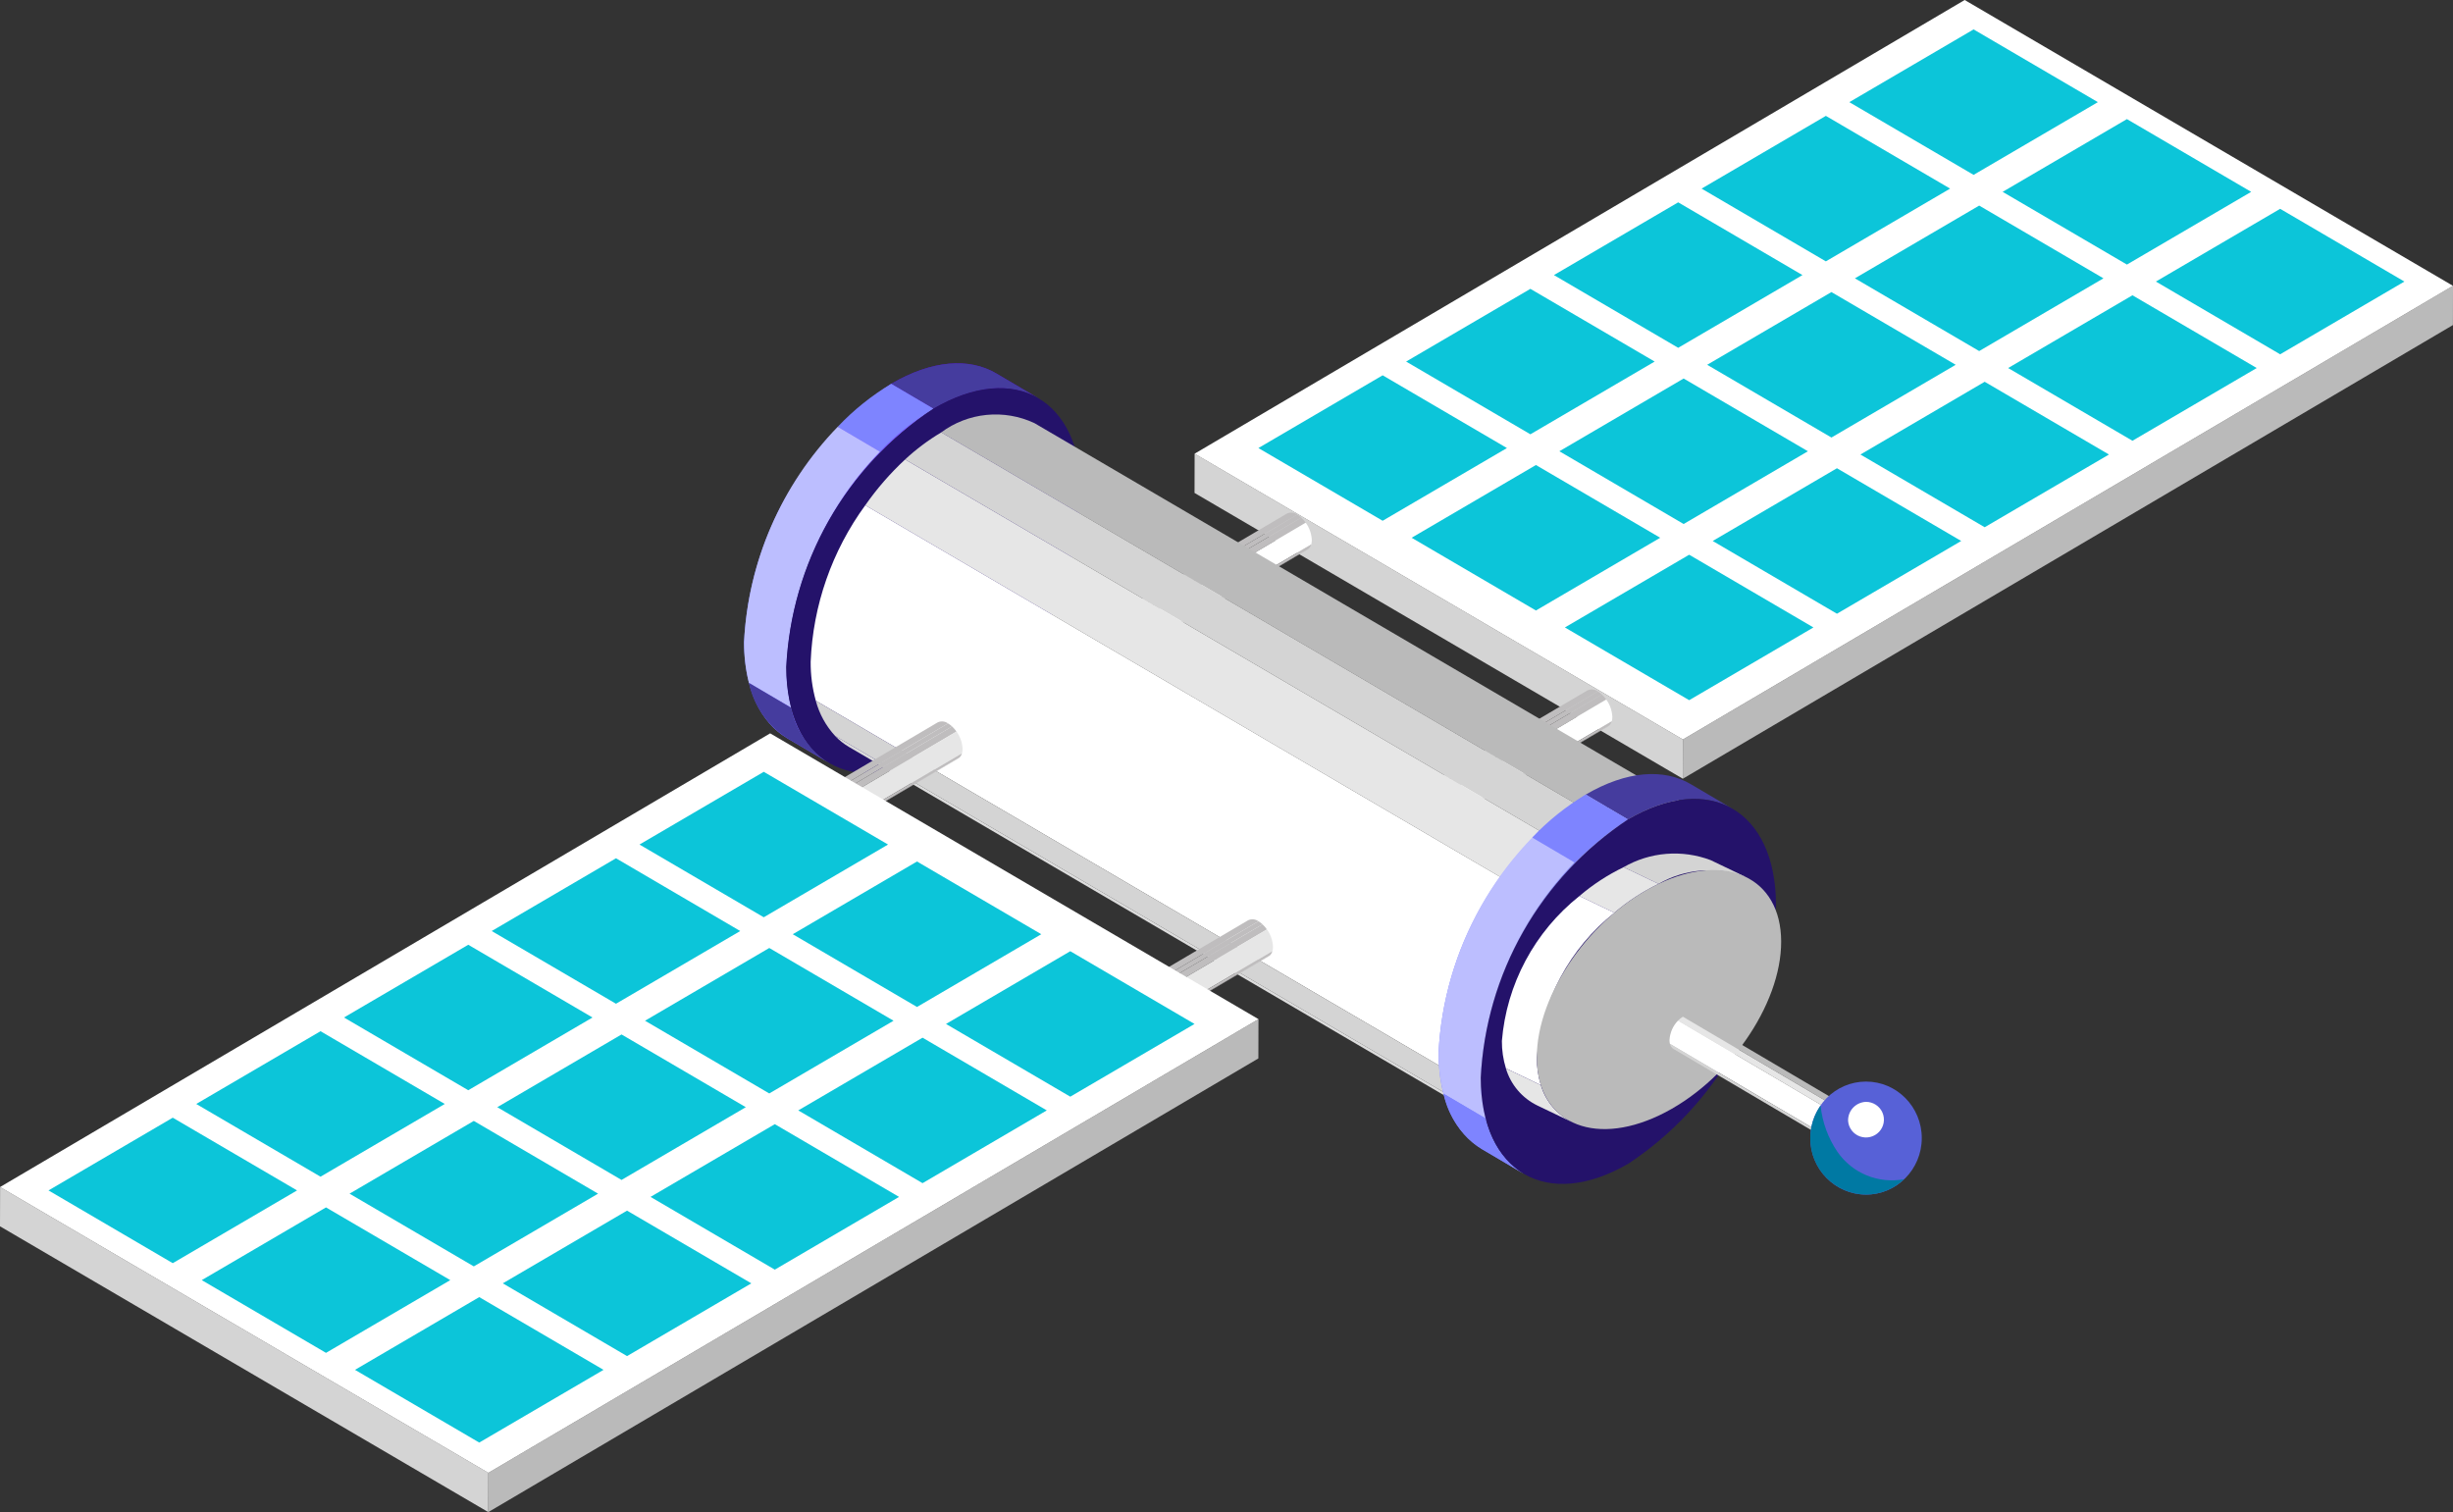 <?xml version="1.0" encoding="UTF-8"?> <svg xmlns="http://www.w3.org/2000/svg" width="146" height="90" viewBox="0 0 146 90" fill="none"><rect x="0" y="0" width="146" height="90" fill="#333333" stroke="none"/> <g clip-path="url(#clip0)"> <path d="M61.806 23.704L59.294 22.225C57.696 21.284 55.483 21.416 53.039 22.847L55.551 24.327C57.995 22.896 60.208 22.763 61.806 23.704Z" fill="#5100D1"></path> <path d="M61.806 23.704L59.294 22.225C57.696 21.284 55.483 21.416 53.039 22.847L55.551 24.327C57.995 22.896 60.208 22.764 61.806 23.705V23.704Z" fill="#453C9E"></path> <path d="M46.849 43.937L49.361 45.418C47.784 44.489 46.805 42.511 46.798 39.701C46.947 36.638 47.817 33.652 49.337 30.982C50.858 28.312 52.986 26.033 55.553 24.327L53.041 22.847C50.475 24.553 48.346 26.832 46.825 29.502C45.305 32.172 44.435 35.158 44.285 38.221C44.294 41.032 45.272 43.008 46.849 43.937Z" fill="url(#paint0_linear)"></path> <path d="M55.553 24.327L53.041 22.847C51.868 23.55 50.797 24.41 49.859 25.403L52.372 26.883C53.31 25.891 54.38 25.03 55.554 24.327L55.553 24.327Z" fill="url(#paint1_linear)"></path> <path d="M52.372 26.883L49.859 25.403C46.505 28.868 44.525 33.421 44.285 38.222C44.281 39.038 44.378 39.853 44.576 40.646L47.089 42.126C46.89 41.333 46.793 40.519 46.798 39.702C47.037 34.901 49.017 30.348 52.372 26.883V26.883Z" fill="#BCBEFF"></path> <path d="M47.087 42.125L44.574 40.645C44.715 41.316 44.988 41.952 45.378 42.517C45.768 43.082 46.268 43.565 46.847 43.937L49.36 45.417C48.78 45.046 48.281 44.563 47.891 43.998C47.5 43.433 47.227 42.796 47.087 42.125Z" fill="#453C9E"></path> <path d="M55.552 24.326C52.985 26.032 50.857 28.312 49.336 30.981C47.816 33.651 46.946 36.637 46.797 39.701C46.813 45.357 50.759 47.636 55.61 44.797C58.178 43.09 60.308 40.81 61.829 38.139C63.35 35.468 64.22 32.48 64.37 29.416C64.354 23.765 60.408 21.484 55.552 24.326Z" fill="#24126A"></path> <path d="M146 17.01L145.996 19.347L100.16 46.35L100.166 44.014L146 17.01Z" fill="#BABABA"></path> <path d="M100.165 44.014L100.16 46.35L71.098 29.34L71.103 27.003L100.165 44.014Z" fill="#D4D4D4"></path> <path d="M145.998 17.011L100.164 44.014L71.102 27.004L116.936 0L145.998 17.011Z" fill="white"></path> <path d="M66.062 36.773L76.594 30.568C76.693 30.521 76.803 30.502 76.912 30.513C77.02 30.524 77.124 30.564 77.212 30.629L66.68 36.833C66.592 36.768 66.489 36.728 66.38 36.718C66.271 36.707 66.161 36.726 66.062 36.772V36.773Z" fill="#BFBDBE"></path> <path d="M66.68 36.833L77.211 30.628C77.298 30.679 77.379 30.739 77.452 30.808L66.92 37.013C66.847 36.944 66.766 36.884 66.68 36.833Z" fill="#BFBDBE"></path> <path d="M66.918 37.014L77.451 30.809C77.549 30.9 77.638 31.002 77.715 31.112L67.182 37.318C67.106 37.207 67.017 37.105 66.918 37.014Z" fill="#BFBDBE"></path> <path d="M67.184 37.317L77.716 31.112C77.937 31.415 78.062 31.775 78.078 32.148C78.078 32.235 78.066 32.322 78.044 32.406L67.511 38.611C67.535 38.528 67.546 38.441 67.545 38.354C67.531 37.98 67.405 37.62 67.184 37.317H67.184Z" fill="white"></path> <path d="M67.512 38.611L78.045 32.406C78.021 32.493 77.976 32.574 77.914 32.64L67.383 38.845C67.444 38.779 67.488 38.698 67.511 38.611H67.512Z" fill="#BFBDBE"></path> <path d="M67.381 38.845L77.912 32.64C77.885 32.668 77.855 32.692 77.821 32.712L67.289 38.918C67.323 38.898 67.354 38.874 67.381 38.845Z" fill="#BFBDBE"></path> <path d="M66.68 36.833C66.934 37.001 67.144 37.227 67.294 37.491C67.445 37.755 67.531 38.05 67.545 38.353C67.544 38.909 67.154 39.138 66.674 38.855C66.42 38.686 66.21 38.461 66.06 38.197C65.91 37.934 65.824 37.639 65.809 37.336C65.81 36.777 66.202 36.554 66.68 36.833Z" fill="#255F6C"></path> <path d="M83.95 47.298L94.481 41.093C94.58 41.046 94.69 41.027 94.799 41.038C94.907 41.049 95.011 41.089 95.099 41.154L84.567 47.358C84.479 47.294 84.375 47.254 84.266 47.243C84.158 47.232 84.048 47.251 83.949 47.298H83.95Z" fill="#BFBDBE"></path> <path d="M84.566 47.359L95.098 41.154C95.185 41.205 95.266 41.266 95.339 41.334L84.806 47.539C84.733 47.471 84.653 47.41 84.566 47.359Z" fill="#BFBDBE"></path> <path d="M84.805 47.539L95.337 41.334C95.436 41.425 95.524 41.527 95.602 41.637L85.069 47.843C84.992 47.732 84.904 47.63 84.805 47.539Z" fill="#BFBDBE"></path> <path d="M85.07 47.843L95.603 41.637C95.823 41.94 95.949 42.3 95.965 42.674C95.965 42.761 95.953 42.847 95.931 42.932L85.398 49.137C85.422 49.053 85.433 48.966 85.432 48.879C85.417 48.506 85.291 48.145 85.07 47.843H85.07Z" fill="white"></path> <path d="M85.398 49.138L95.931 42.932C95.908 43.02 95.863 43.1 95.801 43.166L85.269 49.371C85.331 49.305 85.375 49.225 85.398 49.138H85.398Z" fill="#BFBDBE"></path> <path d="M85.271 49.371L95.802 43.166C95.775 43.194 95.744 43.219 95.711 43.238L85.18 49.444C85.214 49.424 85.245 49.4 85.271 49.371H85.271Z" fill="#BFBDBE"></path> <path d="M84.567 47.359C84.82 47.528 85.031 47.753 85.181 48.017C85.331 48.281 85.417 48.576 85.432 48.879C85.431 49.435 85.041 49.664 84.56 49.382C84.307 49.213 84.097 48.987 83.947 48.724C83.797 48.46 83.711 48.165 83.695 47.862C83.696 47.303 84.089 47.08 84.567 47.359Z" fill="#255F6C"></path> <path d="M100.433 47.933L61.568 25.184C60.68 24.767 59.694 24.598 58.717 24.695C57.739 24.792 56.807 25.152 56.02 25.736L94.884 48.484C95.671 47.901 96.603 47.541 97.581 47.444C98.559 47.346 99.545 47.516 100.433 47.933Z" fill="#BABABA"></path> <path d="M94.887 48.484L56.023 25.736C55.25 26.195 54.529 26.735 53.871 27.346L92.734 50.096C93.392 49.484 94.114 48.943 94.887 48.484Z" fill="#D4D4D4"></path> <path d="M92.734 50.096L53.871 27.347C52.986 28.17 52.191 29.084 51.5 30.074L90.363 52.823C91.054 51.833 91.849 50.919 92.734 50.096Z" fill="#E6E6E6"></path> <path d="M90.362 52.823L51.499 30.074C49.516 32.791 48.386 36.029 48.25 39.382C48.243 40.167 48.346 40.949 48.556 41.706L87.419 64.454C87.21 63.697 87.107 62.916 87.114 62.131C87.249 58.778 88.379 55.54 90.362 52.823H90.362Z" fill="white"></path> <path d="M87.419 64.454L48.555 41.705C48.762 42.487 49.157 43.208 49.707 43.805L88.57 66.554C88.021 65.956 87.626 65.236 87.419 64.454H87.419Z" fill="#D4D4D4"></path> <path d="M88.57 66.554L49.707 43.805C49.948 44.059 50.223 44.278 50.525 44.456L89.389 67.205C89.087 67.026 88.812 66.807 88.57 66.554Z" fill="#DCDCDC"></path> <path d="M94.888 48.484C92.61 49.999 90.721 52.022 89.371 54.392C88.022 56.761 87.25 59.412 87.117 62.131C87.131 67.152 90.633 69.176 94.939 66.654C97.218 65.139 99.108 63.116 100.458 60.745C101.807 58.374 102.579 55.723 102.712 53.003C102.698 47.987 99.196 45.964 94.888 48.484Z" fill="#BABABA"></path> <path d="M63.754 60.979L74.285 54.775C74.384 54.728 74.494 54.709 74.603 54.719C74.712 54.73 74.816 54.77 74.903 54.834L64.372 61.04C64.284 60.975 64.18 60.935 64.071 60.924C63.962 60.914 63.853 60.933 63.754 60.979Z" fill="#BFBDBE"></path> <path d="M64.371 61.04L74.903 54.834C74.989 54.886 75.07 54.946 75.144 55.014L64.611 61.22C64.538 61.151 64.458 61.091 64.371 61.04Z" fill="#BFBDBE"></path> <path d="M64.609 61.22L75.142 55.015C75.24 55.107 75.328 55.209 75.405 55.319L64.873 61.523C64.796 61.413 64.708 61.312 64.609 61.22Z" fill="#BFBDBE"></path> <path d="M64.875 61.523L75.407 55.318C75.628 55.621 75.753 55.981 75.768 56.355C75.769 56.441 75.757 56.528 75.733 56.612L65.202 62.817C65.226 62.733 65.237 62.647 65.236 62.56C65.221 62.186 65.096 61.825 64.875 61.523Z" fill="#E6E6E6"></path> <path d="M65.203 62.816L75.734 56.611C75.712 56.698 75.668 56.779 75.607 56.845L65.074 63.05C65.135 62.984 65.18 62.904 65.203 62.816Z" fill="#BFBDBE"></path> <path d="M65.072 63.051L75.605 56.846C75.578 56.874 75.547 56.898 75.513 56.919L64.981 63.123C65.014 63.104 65.045 63.08 65.072 63.051V63.051Z" fill="#BFBDBE"></path> <path d="M64.371 61.039C64.624 61.208 64.835 61.433 64.985 61.697C65.135 61.961 65.221 62.257 65.235 62.559C65.234 63.115 64.845 63.344 64.364 63.063C64.111 62.893 63.901 62.668 63.751 62.404C63.601 62.14 63.515 61.845 63.5 61.543C63.5 60.983 63.893 60.76 64.371 61.039Z" fill="#255F6C"></path> <path d="M45.277 49.202L55.809 42.997C55.908 42.95 56.017 42.931 56.126 42.942C56.235 42.953 56.339 42.993 56.427 43.058L45.895 49.263C45.807 49.198 45.703 49.158 45.595 49.147C45.486 49.136 45.376 49.155 45.277 49.202Z" fill="#BFBDBE"></path> <path d="M45.895 49.264L56.426 43.058C56.513 43.11 56.594 43.17 56.667 43.238L46.135 49.444C46.062 49.375 45.981 49.315 45.895 49.264Z" fill="#BFBDBE"></path> <path d="M46.133 49.444L56.666 43.238C56.764 43.33 56.852 43.431 56.929 43.541L46.398 49.746C46.321 49.636 46.232 49.535 46.133 49.444Z" fill="#BFBDBE"></path> <path d="M46.398 49.747L56.93 43.542C57.151 43.845 57.277 44.206 57.292 44.579C57.293 44.666 57.281 44.752 57.258 44.836L46.725 51.041C46.748 50.957 46.76 50.871 46.76 50.784C46.744 50.41 46.618 50.05 46.398 49.747Z" fill="#E6E6E6"></path> <path d="M46.726 51.041L57.259 44.835C57.236 44.922 57.192 45.003 57.13 45.069L46.598 51.274C46.659 51.208 46.703 51.128 46.726 51.041Z" fill="#BFBDBE"></path> <path d="M46.595 51.274L57.128 45.07C57.101 45.097 57.07 45.122 57.036 45.142L46.504 51.347C46.538 51.327 46.569 51.302 46.595 51.274V51.274Z" fill="#BFBDBE"></path> <path d="M45.895 49.263C46.148 49.432 46.359 49.657 46.509 49.921C46.66 50.185 46.746 50.48 46.761 50.783C46.759 51.339 46.37 51.568 45.889 51.287C45.635 51.118 45.425 50.892 45.275 50.628C45.125 50.364 45.039 50.069 45.023 49.766C45.025 49.207 45.417 48.984 45.895 49.263Z" fill="#255F6C"></path> <path d="M74.904 60.659L74.897 62.997L29.062 90.001L29.068 87.663L74.904 60.659Z" fill="#BABABA"></path> <path d="M29.068 87.663L29.062 90.001L0 72.99L0.006 70.652L29.068 87.663Z" fill="#D4D4D4"></path> <path d="M74.902 60.659L29.066 87.663L0.004 70.652L45.84 43.649L74.902 60.659Z" fill="white"></path> <path d="M128.316 16.758L135.712 21.088L143.108 16.758L135.712 12.429L128.316 16.758Z" fill="#0CC5D9"></path> <path d="M119.195 11.419L126.592 15.747L133.988 11.419L126.592 7.089L119.195 11.419Z" fill="#0CC5D9"></path> <path d="M110.07 6.08L117.466 10.408L124.863 6.08L117.466 1.75L110.07 6.08Z" fill="#0CC5D9"></path> <path d="M119.523 21.905L126.921 26.234L134.318 21.905L126.921 17.575L119.523 21.905Z" fill="#0CC5D9"></path> <path d="M110.402 16.566L117.799 20.895L125.195 16.566L117.799 12.236L110.402 16.566Z" fill="#0CC5D9"></path> <path d="M101.277 11.226L108.673 15.556L116.069 11.226L108.673 6.897L101.277 11.226Z" fill="#0CC5D9"></path> <path d="M110.73 27.053L118.126 31.381L125.523 27.053L118.126 22.723L110.73 27.053Z" fill="#0CC5D9"></path> <path d="M101.609 21.712L109.005 26.042L116.401 21.712L109.005 17.384L101.609 21.712Z" fill="#0CC5D9"></path> <path d="M92.488 16.373L99.884 20.702L107.28 16.373L99.884 12.043L92.488 16.373Z" fill="#0CC5D9"></path> <path d="M101.938 32.199L109.333 36.529L116.729 32.199L109.333 27.87L101.938 32.199Z" fill="#0CC5D9"></path> <path d="M92.812 26.859L100.208 31.189L107.605 26.859L100.208 22.529L92.812 26.859Z" fill="#0CC5D9"></path> <path d="M83.691 21.52L91.087 25.849L98.483 21.52L91.087 17.192L83.691 21.52Z" fill="#0CC5D9"></path> <path d="M93.141 37.346L100.538 41.675L107.933 37.346L100.538 33.017L93.141 37.346Z" fill="#0CC5D9"></path> <path d="M84.019 32.007L91.417 36.337L98.814 32.007L91.417 27.678L84.019 32.007Z" fill="#0CC5D9"></path> <path d="M74.898 26.668L82.294 30.996L89.691 26.668L82.294 22.338L74.898 26.668Z" fill="#0CC5D9"></path> <path d="M56.305 60.946L63.702 65.274L71.097 60.946L63.702 56.616L56.305 60.946Z" fill="#0CC5D9"></path> <path d="M47.184 55.605L54.579 59.935L61.976 55.605L54.579 51.276L47.184 55.605Z" fill="#0CC5D9"></path> <path d="M38.062 50.267L45.458 54.596L52.855 50.267L45.458 45.938L38.062 50.267Z" fill="#0CC5D9"></path> <path d="M47.512 66.091L54.909 70.422L62.304 66.091L54.909 61.763L47.512 66.091Z" fill="#0CC5D9"></path> <path d="M38.391 60.754L45.786 65.082L53.183 60.754L45.786 56.424L38.391 60.754Z" fill="#0CC5D9"></path> <path d="M29.266 55.415L36.663 59.743L44.058 55.415L36.663 51.084L29.266 55.415Z" fill="#0CC5D9"></path> <path d="M38.719 71.239L46.116 75.569L53.511 71.239L46.116 66.91L38.719 71.239Z" fill="#0CC5D9"></path> <path d="M29.598 65.9L36.993 70.23L44.389 65.9L36.993 61.571L29.598 65.9Z" fill="#0CC5D9"></path> <path d="M20.473 60.561L27.87 64.891L35.265 60.561L27.87 56.232L20.473 60.561Z" fill="#0CC5D9"></path> <path d="M29.926 76.385L37.321 80.715L44.718 76.385L37.321 72.057L29.926 76.385Z" fill="#0CC5D9"></path> <path d="M20.805 71.047L28.2 75.376L35.597 71.047L28.2 66.717L20.805 71.047Z" fill="#0CC5D9"></path> <path d="M11.68 65.708L19.077 70.037L26.472 65.708L19.077 61.378L11.68 65.708Z" fill="#0CC5D9"></path> <path d="M21.129 81.533L28.524 85.862L35.922 81.533L28.524 77.204L21.129 81.533Z" fill="#0CC5D9"></path> <path d="M12.008 76.193L19.403 80.522L26.8 76.193L19.403 71.865L12.008 76.193Z" fill="#0CC5D9"></path> <path d="M2.887 70.854L10.282 75.184L17.68 70.854L10.282 66.525L2.887 70.854Z" fill="#0CC5D9"></path> <path d="M103.146 48.153L100.634 46.673C99.035 45.731 96.822 45.864 94.379 47.294L96.891 48.775C99.335 47.344 101.548 47.211 103.146 48.153Z" fill="#453C9E"></path> <path d="M88.184 68.386L90.697 69.866C89.12 68.936 88.141 66.96 88.134 64.15C88.283 61.086 89.153 58.1 90.673 55.43C92.194 52.76 94.323 50.481 96.889 48.775L94.377 47.294C91.811 49.001 89.682 51.28 88.161 53.95C86.641 56.62 85.771 59.606 85.621 62.669C85.629 65.48 86.607 67.457 88.184 68.386Z" fill="url(#paint2_linear)"></path> <path d="M96.889 48.775L94.377 47.294C93.204 47.998 92.133 48.858 91.195 49.85L93.708 51.331C94.646 50.338 95.716 49.478 96.89 48.775H96.889Z" fill="url(#paint3_linear)"></path> <path d="M93.708 51.331L91.195 49.851C87.841 53.316 85.861 57.869 85.621 62.669C85.616 63.486 85.714 64.301 85.913 65.094L88.425 66.574C88.226 65.781 88.129 64.967 88.134 64.15C88.373 59.349 90.353 54.796 93.708 51.331Z" fill="#BCBEFF"></path> <path d="M88.426 66.573L85.914 65.093C86.054 65.764 86.327 66.4 86.717 66.966C87.107 67.531 87.606 68.013 88.186 68.385L90.699 69.865C90.119 69.494 89.62 69.011 89.23 68.446C88.839 67.881 88.566 67.244 88.426 66.573Z" fill="url(#paint4_linear)"></path> <path d="M96.888 48.774C94.321 50.481 92.193 52.76 90.672 55.43C89.152 58.1 88.282 61.086 88.133 64.149C88.149 69.805 92.095 72.085 96.946 69.245C99.514 67.538 101.644 65.258 103.165 62.587C104.686 59.916 105.556 56.928 105.706 53.864C105.69 48.212 101.744 45.932 96.888 48.774Z" fill="#24126A"></path> <path d="M103.892 52.19L101.813 51.194C100.973 50.877 100.073 50.749 99.177 50.822C98.282 50.894 97.414 51.165 96.637 51.613L98.716 52.608C99.493 52.16 100.361 51.89 101.257 51.818C102.152 51.745 103.053 51.873 103.892 52.19Z" fill="#D4D4D4"></path> <path d="M98.717 52.608L96.638 51.613C95.689 52.071 94.804 52.649 94.004 53.332L96.083 54.328C96.883 53.645 97.768 53.066 98.717 52.608V52.608Z" fill="#E6E6E6"></path> <path d="M96.083 54.328L94.004 53.332C92.684 54.382 91.594 55.689 90.801 57.172C90.008 58.655 89.528 60.283 89.391 61.957C89.387 62.51 89.468 63.06 89.631 63.588L91.71 64.585C91.547 64.056 91.467 63.506 91.471 62.954C91.608 61.28 92.088 59.651 92.881 58.168C93.674 56.685 94.764 55.378 96.085 54.328L96.083 54.328Z" fill="white"></path> <path d="M91.708 64.585L89.629 63.589C89.77 64.068 90.01 64.512 90.334 64.894C90.658 65.275 91.059 65.585 91.511 65.804L93.59 66.8C93.138 66.581 92.737 66.271 92.413 65.89C92.089 65.508 91.849 65.064 91.708 64.585H91.708Z" fill="#E6E6E6"></path> <path d="M98.715 52.608C94.699 54.518 91.456 59.151 91.469 62.954C91.481 66.759 94.747 68.293 98.763 66.383C102.781 64.471 106.025 59.838 106.013 56.033C105.999 52.23 102.733 50.696 98.715 52.608Z" fill="#BABABA"></path> <path d="M112.432 67.348L100.734 60.455C100.643 60.412 100.542 60.395 100.441 60.405C100.341 60.415 100.245 60.452 100.164 60.513L111.861 67.405C111.942 67.345 112.038 67.308 112.138 67.298C112.239 67.288 112.34 67.306 112.432 67.349L112.432 67.348Z" fill="#BABABA"></path> <path d="M111.86 67.406L100.163 60.514C100.055 60.579 99.957 60.657 99.871 60.748L111.57 67.64C111.656 67.549 111.753 67.47 111.86 67.406Z" fill="#E6E6E6"></path> <path d="M111.573 67.639L99.873 60.747C99.569 61.062 99.389 61.475 99.367 61.91C99.367 61.985 99.375 62.059 99.393 62.132L111.091 69.025C111.073 68.952 111.064 68.877 111.065 68.803C111.087 68.367 111.267 67.953 111.572 67.639L111.573 67.639Z" fill="white"></path> <path d="M111.092 69.025L99.394 62.132C99.407 62.193 99.432 62.251 99.468 62.303C99.503 62.354 99.548 62.398 99.601 62.432L111.3 69.324C111.248 69.29 111.202 69.247 111.167 69.195C111.131 69.144 111.106 69.086 111.093 69.025L111.092 69.025Z" fill="#D4D4D4"></path> <path d="M111.86 67.405C111.627 67.56 111.433 67.767 111.294 68.01C111.156 68.253 111.076 68.525 111.062 68.803C111.064 69.32 111.424 69.526 111.865 69.267C112.1 69.112 112.294 68.904 112.433 68.661C112.571 68.418 112.651 68.145 112.664 67.866C112.663 67.351 112.303 67.147 111.86 67.405Z" fill="#C6C6C6"></path> <path d="M111.064 71.103C112.896 71.103 114.382 69.597 114.382 67.739C114.382 65.881 112.896 64.375 111.064 64.375C109.232 64.375 107.746 65.881 107.746 67.739C107.746 69.597 109.232 71.103 111.064 71.103Z" fill="url(#paint5_linear)"></path> <path d="M108.36 65.801C108.459 66.791 108.805 67.741 109.367 68.564C109.798 69.186 110.402 69.671 111.105 69.959C111.808 70.247 112.58 70.326 113.328 70.187C112.721 70.772 111.91 71.1 111.064 71.103C110.175 71.094 109.326 70.734 108.704 70.103C108.082 69.472 107.737 68.622 107.746 67.739C107.746 67.046 107.96 66.37 108.36 65.801Z" fill="#0079A3"></path> <path d="M109.997 66.718C110.012 66.924 110.087 67.121 110.213 67.285C110.339 67.45 110.51 67.574 110.706 67.642C110.902 67.711 111.114 67.722 111.316 67.672C111.518 67.623 111.701 67.516 111.843 67.365C111.985 67.214 112.079 67.025 112.114 66.822C112.149 66.618 112.124 66.409 112.041 66.22C111.958 66.03 111.821 65.869 111.647 65.756C111.473 65.643 111.27 65.582 111.062 65.582C110.769 65.593 110.492 65.719 110.293 65.931C110.093 66.144 109.987 66.427 109.997 66.718Z" fill="white"></path> </g> <defs> <linearGradient id="paint0_linear" x1="55.464" y1="34.132" x2="44.198" y2="34.132" gradientUnits="userSpaceOnUse"> <stop stop-color="#7C64FF"></stop> <stop offset="0.117" stop-color="#7759FF"></stop> <stop offset="0.297" stop-color="#7251FF"></stop> <stop offset="0.574" stop-color="#714EFF"></stop> <stop offset="1" stop-color="#7E84FF"></stop> </linearGradient> <linearGradient id="paint1_linear" x1="-32046.9" y1="92.738" x2="-31591.3" y2="92.738" gradientUnits="userSpaceOnUse"> <stop stop-color="#7C64FF"></stop> <stop offset="0.117" stop-color="#7759FF"></stop> <stop offset="0.297" stop-color="#7251FF"></stop> <stop offset="0.574" stop-color="#714EFF"></stop> <stop offset="1" stop-color="#7E84FF"></stop> </linearGradient> <linearGradient id="paint2_linear" x1="-69973.2" y1="968.089" x2="-68189.1" y2="968.089" gradientUnits="userSpaceOnUse"> <stop stop-color="#7C64FF"></stop> <stop offset="0.117" stop-color="#7759FF"></stop> <stop offset="0.297" stop-color="#7251FF"></stop> <stop offset="0.574" stop-color="#714EFF"></stop> <stop offset="1" stop-color="#7E84FF"></stop> </linearGradient> <linearGradient id="paint3_linear" x1="-35314" y1="185.906" x2="-34858.4" y2="185.906" gradientUnits="userSpaceOnUse"> <stop stop-color="#7C64FF"></stop> <stop offset="0.117" stop-color="#7759FF"></stop> <stop offset="0.297" stop-color="#7251FF"></stop> <stop offset="0.574" stop-color="#714EFF"></stop> <stop offset="1" stop-color="#7E84FF"></stop> </linearGradient> <linearGradient id="paint4_linear" x1="-29247.6" y1="289.368" x2="-28925.9" y2="289.368" gradientUnits="userSpaceOnUse"> <stop stop-color="#7C64FF"></stop> <stop offset="0.117" stop-color="#7759FF"></stop> <stop offset="0.297" stop-color="#7251FF"></stop> <stop offset="0.574" stop-color="#714EFF"></stop> <stop offset="1" stop-color="#7E84FF"></stop> </linearGradient> <linearGradient id="paint5_linear" x1="-42780.9" y1="381.717" x2="-42162.2" y2="381.717" gradientUnits="userSpaceOnUse"> <stop stop-color="#42E8E0"></stop> <stop offset="0.151" stop-color="#43E3E0"></stop> <stop offset="0.329" stop-color="#45D5DF"></stop> <stop offset="0.52" stop-color="#49BDDD"></stop> <stop offset="0.721" stop-color="#4E9CDB"></stop> <stop offset="0.927" stop-color="#5472D8"></stop> <stop offset="1" stop-color="#5761D7"></stop> </linearGradient> <clipPath id="clip0"> <rect width="146" height="90" fill="white"></rect> </clipPath> </defs> </svg> 